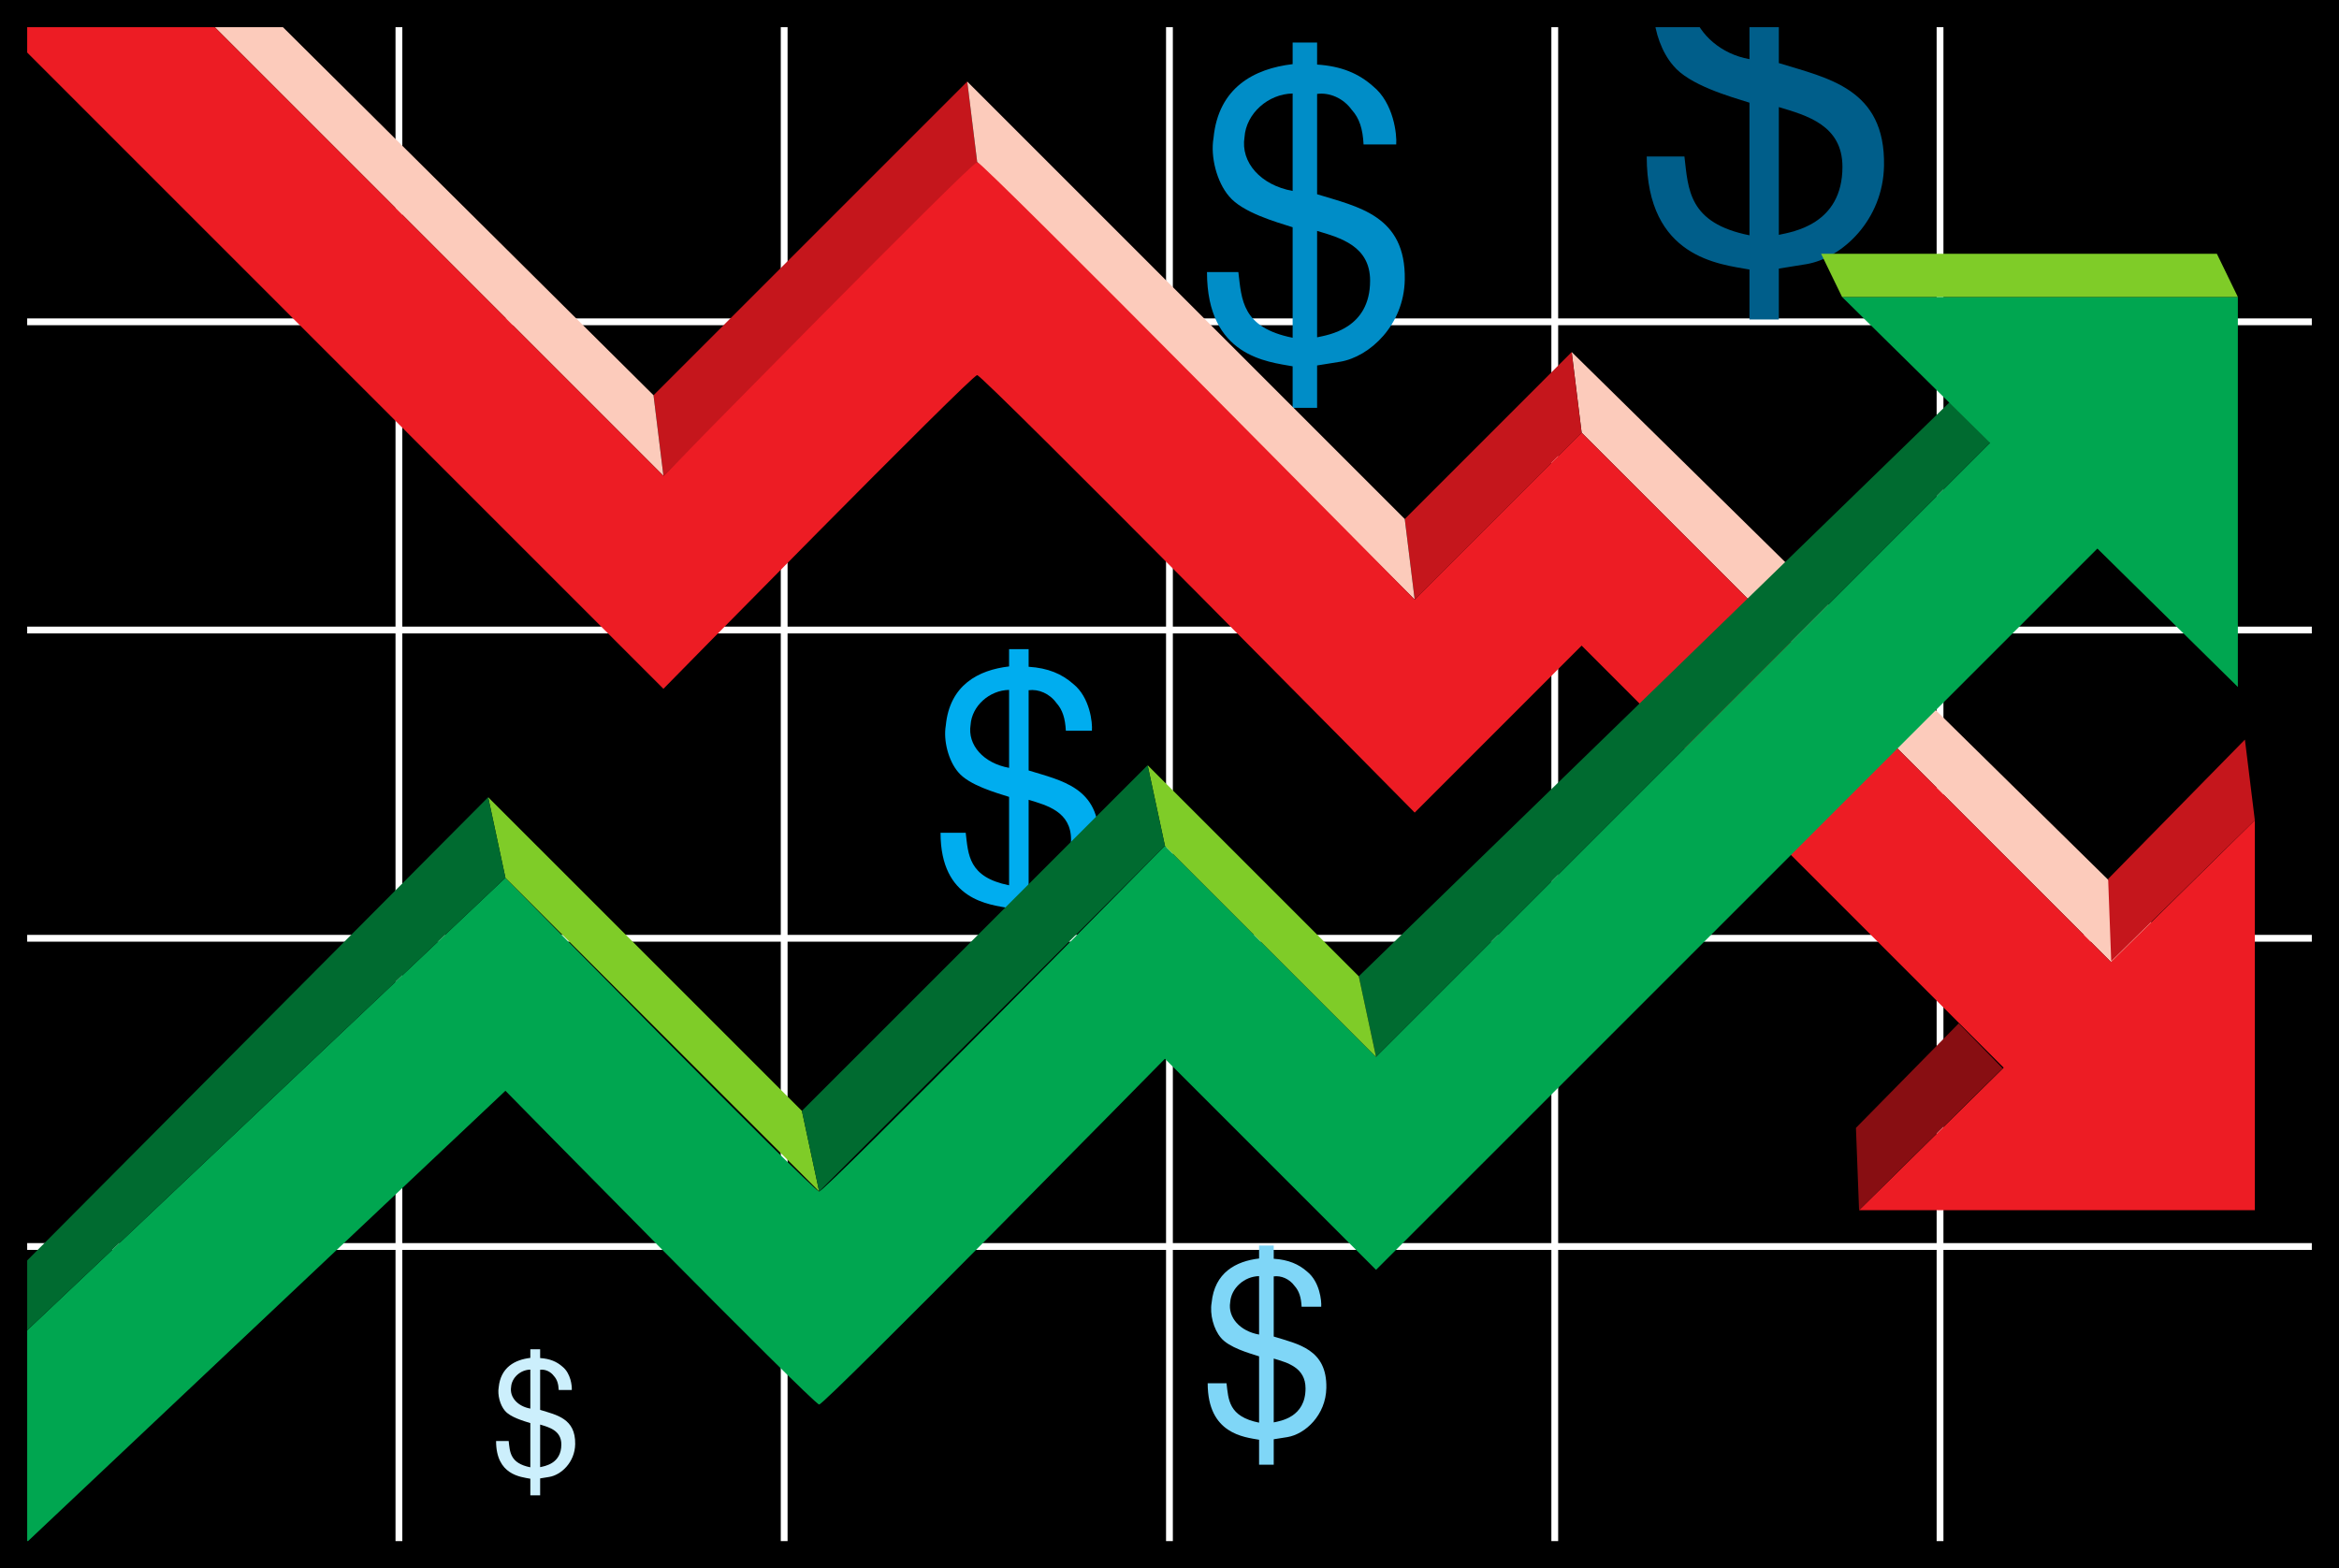 <svg xmlns="http://www.w3.org/2000/svg" width="172.078" height="115.383"><rect width="100%" height="100%" fill="#333333" stroke="none"/><path d="M171.078 114.383V1H1v113.383h170.078"/><path fill="none" stroke="#000" stroke-width="2" d="M171.078 114.383V1H1v113.383Zm0 0"/><path fill="none" stroke="#fff" stroke-width=".5" d="M1 23.676h169.5M1 46.352h169.5M1 69.031h169.5M1 91.707h169.5M29.348 1v113.383M57.691 1v113.383M86.035 1v113.383M114.383 1v113.383M142.727 1v113.383"/><path fill="#cceffc" d="M41.105 102.266c-.023-.457-.12-.77-.347-1.02-.254-.348-.66-.516-1.02-.469v2.95c1.2.375 2.614.625 2.578 2.523-.023 1.332-1.03 2.266-1.906 2.41l-.672.11v1.246h-.722v-1.223c-.72-.133-2.52-.277-2.52-2.773h.926c.094.804.094 1.632 1.594 1.933V104.7c-.493-.156-1.473-.43-1.871-.91-.36-.422-.551-1.164-.457-1.715.144-1.488 1.203-2.039 2.328-2.172v-.636h.722v.648c.719.047 1.223.262 1.645.637.61.488.707 1.426.683 1.715h-.96"/><path d="M39.016 100.766c-.72.011-1.368.586-1.414 1.28-.122.747.48 1.419 1.414 1.587v-2.867m.722 7.175c.336-.074 1.559-.253 1.559-1.668 0-1.02-.875-1.261-1.559-1.464v3.132"/><path fill="#7fd6f7" d="M97.2 96.137h-1.442c-.035-.684-.18-1.153-.52-1.532-.379-.52-.992-.773-1.531-.699v4.426c1.8.559 3.926.934 3.871 3.781-.035 1.996-1.55 3.399-2.863 3.617l-1.008.16v1.872h-1.078v-1.836c-1.082-.196-3.781-.414-3.781-4.156h1.386c.145 1.207.145 2.449 2.395 2.898v-4.879c-.738-.234-2.215-.648-2.809-1.367-.543-.629-.828-1.746-.683-2.574.215-2.23 1.797-3.059 3.492-3.258v-.953h1.078v.972c1.078.07 1.836.395 2.465.953.918.739 1.062 2.141 1.027 2.575"/><path fill="#00adef" d="M80.332 53.758h-1.918c-.05-.914-.242-1.535-.695-2.04-.504-.698-1.32-1.034-2.043-.937v5.903c2.402.746 5.234 1.25 5.16 5.039-.047 2.664-2.063 4.539-3.816 4.824l-1.344.219v2.496h-1.438v-2.45c-1.441-.265-5.043-.55-5.043-5.542h1.852c.191 1.605.191 3.261 3.191 3.863v-6.504c-.984-.313-2.953-.863-3.746-1.824-.719-.84-1.101-2.328-.91-3.43.285-2.977 2.398-4.082 4.656-4.344v-1.273h1.438v1.297c1.441.093 2.449.527 3.289 1.27 1.223.984 1.418 2.855 1.367 3.433"/><path fill="#008dc7" d="M102.719 10.629h-2.403c-.058-1.14-.3-1.922-.87-2.55-.63-.872-1.65-1.29-2.548-1.169v7.38c3 .929 6.54 1.558 6.45 6.296-.063 3.332-2.582 5.672-4.77 6.031l-1.68.27v3.12h-1.8V26.95c-1.801-.332-6.301-.691-6.301-6.933h2.308c.243 2.011.243 4.082 3.993 4.832v-8.13c-1.23-.39-3.692-1.081-4.68-2.28-.902-1.051-1.379-2.91-1.14-4.29.359-3.718 3-5.101 5.82-5.43v-1.59h1.8V4.75c1.797.117 3.059.66 4.11 1.59 1.527 1.23 1.77 3.57 1.71 4.289"/><path d="M92.629 98.187c-1.406-.253-2.305-1.261-2.125-2.375.07-1.042 1.043-1.906 2.125-1.925v4.3M74.238 56.492c-1.875-.336-3.074-1.68-2.832-3.168.094-1.39 1.39-2.543 2.832-2.566v5.734m20.86-42.445c-2.34-.418-3.84-2.098-3.54-3.957.118-1.742 1.739-3.18 3.54-3.211v7.168"/><path fill="#005e8a" d="M130.867 1.012V4.64c3.602 1.117 7.848 1.87 7.738 7.558-.07 3.996-3.093 6.805-5.722 7.238l-2.016.325v3.742h-2.16v-3.672c-2.16-.395-7.559-.828-7.559-8.316h2.774c.285 2.414.285 4.898 4.785 5.796V7.555c-1.477-.465-4.43-1.293-5.613-2.735-.824-.957-1.352-2.41-1.434-3.808h9.207"/><path d="M93.707 104.648v-4.695c1.027.305 2.34.664 2.34 2.195 0 2.122-1.836 2.395-2.34 2.5M75.676 65.11v-6.266c1.37.41 3.12.886 3.12 2.93 0 2.831-2.448 3.19-3.12 3.335m21.222-40.293v-7.828c1.707.508 3.899 1.11 3.899 3.66 0 3.54-3.059 3.989-3.899 4.168m33.969-7.539c1.008-.218 4.68-.757 4.68-5.004 0-3.062-2.629-3.78-4.68-4.394v9.398m-6.293-16.265c.488 1.531 2.028 2.965 4.133 3.34v-3.34h-4.133"/><path fill="#fccbbb" d="m157.457 72.93-41.098-41.098-.73-5.93 44.578 43.852-2.75 3.176"/><path fill="#c5161c" d="M71.89 11.926 48.81 35.008l-.73-5.93L71.16 6l.73 5.926m32.188 32.187 12.281-12.281-.73-5.93-12.281 12.282.73 5.93"/><path fill="#fccbbb" d="m19.707.898 28.371 28.18.73 5.93L14.704.902l5.004-.004m84.37 43.215L71.891 11.926 71.16 6l32.187 32.184.73 5.93"/><path fill="#ed1c24" d="M14.703.902 48.81 35.008s22.66-23.082 23.082-23.082c.422 0 32.187 32.187 32.187 32.187l12.281-12.281 41.098 41.098-9.125 6.547L116.359 47.5l-12.28 12.285S72.312 27.598 71.89 27.598c-.422 0-23.082 23.078-23.082 23.078L1.223 3.09 1 1 3.36.89l11.343.012"/><path fill="#ed1c24" d="M165.887 60.344 136.77 89.035h29.117zm0 0"/><path fill="#c5161c" d="m155.32 70.719-.226-6.055 10.062-10.25.73 5.93-10.566 10.375"/><path fill="#880e12" d="m136.77 89.035-.23-6.055 7.562-7.687 3.23 3.305-10.562 10.437"/><path fill="#00a650" d="m147.332 31.656-46.098 46.102-15.53-15.531S60.687 87.66 60.265 87.66c-.422 0-23.082-23.078-23.082-23.078L1 98.82v15.563L37.184 80.25s22.66 23.082 23.082 23.082c.422 0 25.437-25.437 25.437-25.437l15.531 15.53 55.223-55.222-9.125-6.547"/><path fill="#006b30" d="M144.582 28.477 99.965 71.828l1.27 5.93 46.097-46.102-2.75-3.18"/><path fill="#7fcc28" d="M58.996 81.73 35.914 58.652l1.27 5.93L60.266 87.66l-1.27-5.93M84.43 56.297l15.535 15.531 1.27 5.93-15.532-15.531-1.273-5.93"/><path fill="#006b30" d="m1 93.738 34.914-35.086 1.27 5.93L1 98.82v-5.082m83.43-37.441L58.996 81.73l1.27 5.93 25.437-25.433-1.273-5.93"/><path fill="#00a650" d="M164.637 50.543 135.52 21.848h29.117zm0 0"/><path fill="#7fcc28" d="m135.52 21.848-1.543-3.176h29.117l1.543 3.176H135.52"/><path fill="none" stroke="#000" stroke-width="2" d="M171.078 114.383V1H1v113.383Zm0 0"/></svg>
